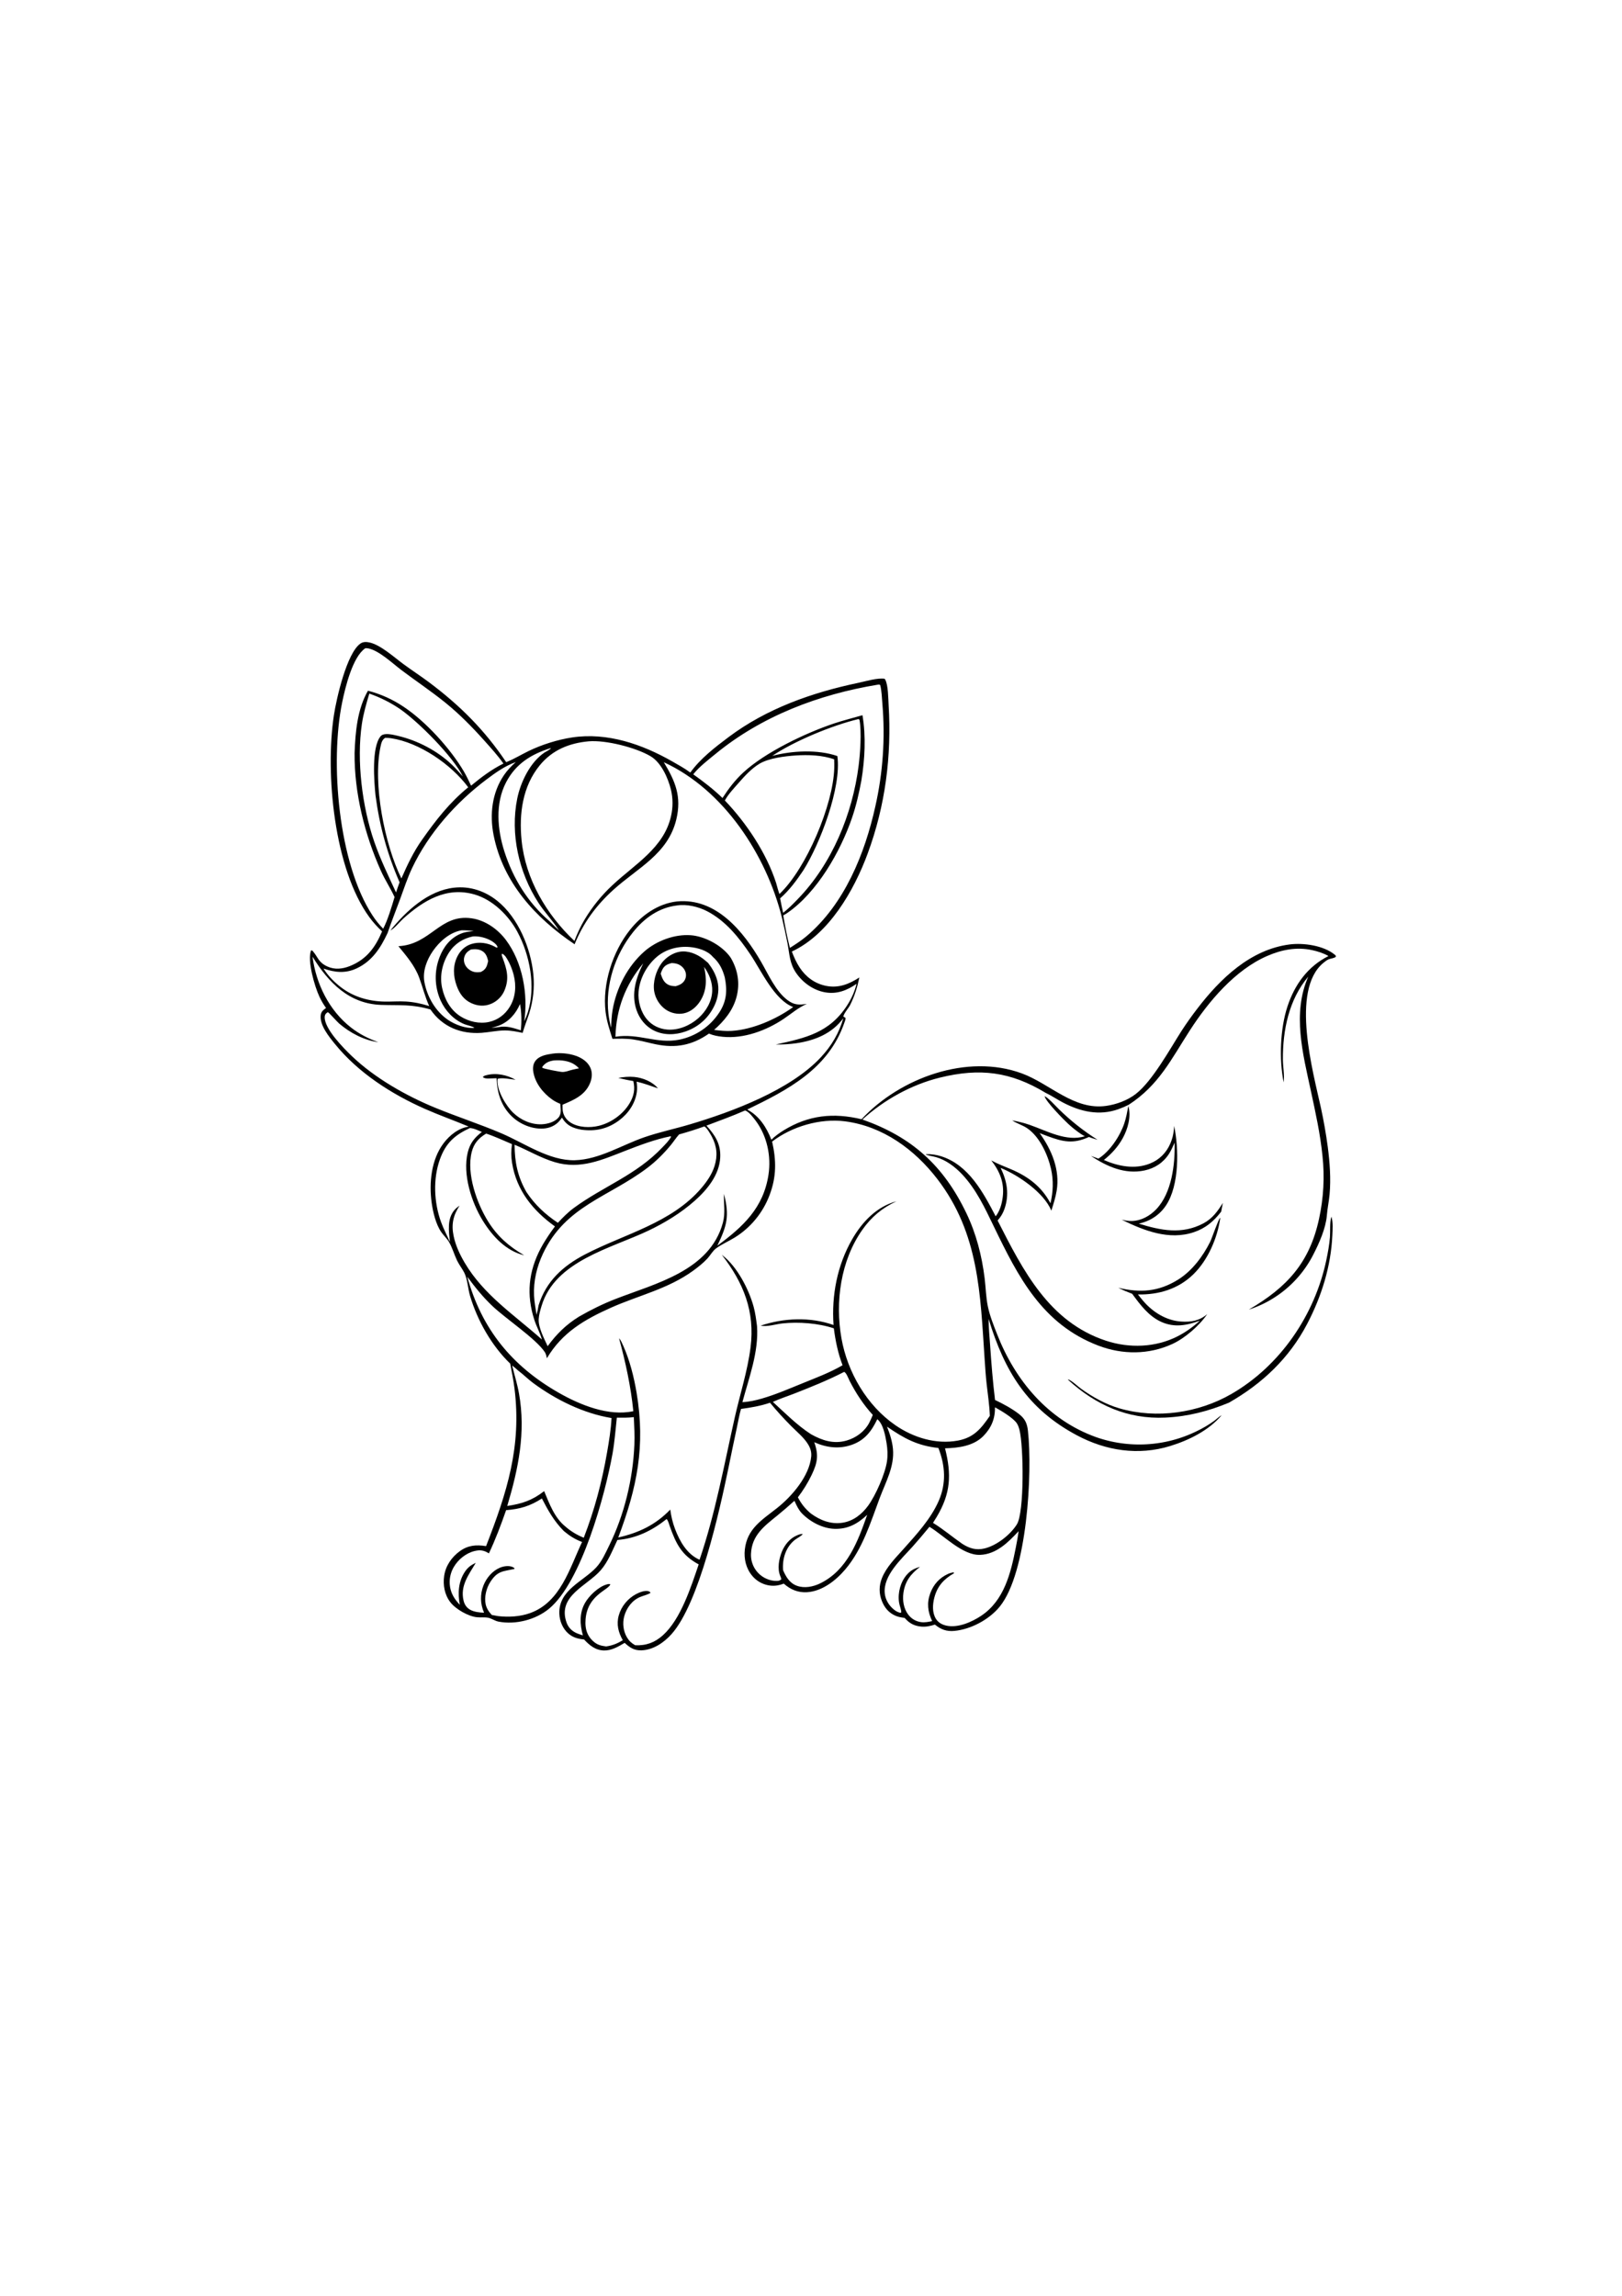 <?xml version="1.0" encoding="utf-8"?>
<!-- Generator: Adobe Illustrator 27.5.0, SVG Export Plug-In . SVG Version: 6.00 Build 0)  -->
<svg xmlns="http://www.w3.org/2000/svg" xmlns:xlink="http://www.w3.org/1999/xlink" viewBox="0 0 5600 5600" width="595" height="842" preserveAspectRatio="xMidYMid meet" data-scaled="true">
<g id="Background">
	<rect style="fill:#FFFFFF;" width="5600" height="5600"/>
</g>
<g>
	<path d="M1756.77,4405.117c4.156-1.938,8.202-4.084,12.137-6.441c3.935-2.359,7.738-4.916,11.41-7.668
		c-3.672,2.752-7.475,5.307-11.41,7.664C1764.971,4401.031,1760.926,4403.18,1756.77,4405.117z"/>
	<path d="M4595.867,3040.207c-5.156,17.141-2.637,48.887-4.191,67.781c-2.188,26.625-7.168,53.855-12.703,79.988
		c-40.02,188.953-158.953,363.797-327.066,460.992c-114.426,66.16-259.02,86.969-386.668,50.035
		c-47.066-13.617-92.621-38.926-132.141-67.355c-13.219-9.508-30.633-26.965-45.223-32.898l-0.066,1.875
		c95.625,86.555,204.414,136.355,335.746,130.141c77.305-3.656,148.102-21.914,219.242-51.422
		c114.809-65.344,208.289-153.605,270.012-271.5c49.586-94.707,82.398-198.879,87.137-306.031
		c0.883-19.984,2.871-45.273-3.148-64.492C4596.488,3038.281,4596.156,3039.238,4595.867,3040.207z"/>
	<path d="M4119.875,3236.422c50.523-49.246,83.008-124.617,93.059-193.996l-0.813-0.547c-5.5,4.012-28.141,70.477-34.039,82.293
		c-24.98,50.051-62.648,100.512-110.73,130.391c-67.695,42.07-130.793,46.168-206.504,28.066
		c15.711,8.039,31.539,14.574,48.012,20.848c27.48,37.574,56.617,76.938,100.207,96.793c45.277,20.621,88.75,12.484,133.496-4.105
		c-22.23,20.871-49.637,40.145-76.816,54.008c-76.281,38.906-166.82,41.762-247.352,15.238
		c-196.699-64.785-286.609-242.847-374.152-414.957c10.707-12.023,18.5-24.797,23.758-39.996
		c17.164-49.617,9.117-95.484-13.266-141.484l2.02,0.824c60.133,24.98,147.242,84.301,173.074,146.68
		c7.074-22.512,14.402-45.254,18.285-68.578c12.02-72.191-17.188-141.492-58.699-198.977c8.826,3.43,17.677,6.788,26.555,10.074
		c53.996,19.973,89.258,28.16,143.676,3.133c9.688,3.953,19.781,6.789,29.777,9.852c-48.773-30.883-92.227-65.285-133.563-105.594
		c-9.367-9.137-39.5-42.406-49.246-44.652c3.578,17.727,66.785,81.824,81.855,95.566c13.43,12.246,27.668,23.93,42.801,34.031
		c4.57,3.076,9.311,5.859,14.223,8.352c-63.953,19.789-131.27-18.688-190.563-39.297c-19.711-6.852-39.832-11.703-60.336-15.449
		c0.555,0.367,1.105,0.742,1.668,1.105c15.938,10.234,34.711,15.422,50.316,26.098c43.043,29.441,71.07,91.273,82.176,140.528
		c8.84,39.199,7.301,79.449-1.992,118.379c-30.336-56.953-75.777-91.523-134.551-116.781c-23.535-10.117-47.23-18.73-69.727-31.148
		c29.41,38.102,45.547,77.152,39.535,125.867c-2.902,23.508-9.598,48.133-24.461,67.027
		c-42.973-82.309-93.18-177.098-187.996-207.18c-16.48-5.23-34.887-8.059-52.176-7.219l-0.883,1.461
		c11.617,4.25,23.754,5.453,35.574,8.84c34.125,9.789,65.391,33.453,89.406,58.961c49.152,52.207,78.883,116.402,109.672,180.121
		c84.555,174.98,167.449,337.66,361.25,411.48c83.035,31.629,173.859,31.559,255.109-5.734
		c43.477-19.957,93.438-63.266,120.465-103.117c-26.613,22.965-55.91,28.043-90.477,25.641
		c-51.168-3.555-97.328-32.441-130.156-70.672c-6.346-7.456-12.517-15.055-18.512-22.797
		C4000.176,3307.078,4067.785,3287.199,4119.875,3236.422z"/>
	<path d="M4221.891,2989.848c-18.461,29.516-36.172,54.121-67.598,70.742c-73.875,39.074-147.102,24.082-222.602,0.691
		c39.473-8.571,72.359-29.941,94.566-63.801c45.598-69.527,43.883-194.66,27.531-273.336l-1.184,13.398
		c-1.367,16.52-5.32,31.555-11.84,46.789c-13.848,32.34-37.855,56.504-70.633,69.578c-52.18,20.813-109.305,9.484-159.09-12.238
		c26.449-21.11,48.691-45.309,65.137-75.09c17.754-32.152,29.82-75.246,19.461-111.43c-3.977,20.285-7.258,40.348-13.945,60.004
		c-14.91,43.832-48.789,95.352-88.012,120.91c-0.496,0.324-1.012,0.625-1.516,0.938c-8.473-3.211-16.906-6.543-25.547-9.277
		c55.547,36.656,116.789,64.262,184.797,50.02c35.613-7.461,65.328-27.168,84.906-57.918c7.652-12.02,13.242-25.336,19.066-38.305
		c2.059,74.238-9.773,173.43-62.891,229.582c-22.207,23.476-52.137,40.308-84.996,41.16c-11.762,0.305-23.484-2.141-34.945-4.527
		c76.98,37.594,163.883,72.203,249.875,42.887c40.352-13.758,68.012-37.496,93.746-70.727L4221.891,2989.848z"/>
	<path d="M4130.41,3778.32c-3.333,1.62-6.685,3.197-10.055,4.73c-3.373,1.537-6.762,3.031-10.168,4.484
		c-3.409,1.453-6.834,2.863-10.277,4.23s-6.902,2.693-10.379,3.977c-3.474,1.281-6.965,2.521-10.473,3.719
		c-3.505,1.198-7.025,2.352-10.559,3.461c-3.537,1.109-7.084,2.176-10.645,3.199c-3.56,1.021-7.133,1.998-10.719,2.933
		c-3.583,0.935-7.18,1.825-10.789,2.672c-3.606,0.846-7.223,1.647-10.848,2.402c-3.628,0.758-7.263,1.47-10.906,2.137
		c-3.646,0.667-7.298,1.289-10.957,1.867c-3.659,0.575-7.324,1.107-10.996,1.594c-3.675,0.487-7.353,0.928-11.035,1.324
		c-3.682,0.398-7.37,0.75-11.063,1.055s-7.388,0.564-11.086,0.777c-3.698,0.214-7.398,0.383-11.102,0.508
		c-3.703,0.122-7.407,0.199-11.113,0.23c-3.703,0.031-7.408,0.017-11.113-0.043c-3.703-0.057-7.405-0.162-11.105-0.313
		c-3.703-0.151-7.402-0.348-11.098-0.59c-3.698-0.242-7.392-0.53-11.082-0.863c-3.69-0.333-7.375-0.711-11.055-1.133
		c-3.68-0.425-7.354-0.895-11.023-1.41c-3.669-0.513-7.331-1.072-10.984-1.676c-3.656-0.607-7.303-1.257-10.941-1.949
		c-3.641-0.695-7.271-1.435-10.891-2.219c-3.62-0.784-7.23-1.612-10.832-2.484s-7.19-1.79-10.766-2.754
		c-3.578-0.961-7.145-1.967-10.699-3.016c-3.552-1.049-7.091-2.142-10.617-3.277s-7.038-2.315-10.535-3.539
		c-165.875-59.391-279.297-194.984-341.957-355.305c-12.156-31.105-25.074-63.016-31.93-95.801
		c-6.66-31.848-7.211-65.672-11.207-98.015c-9.539-77.196-29.035-153.239-62.734-223.555
		c-78.855-164.527-187.844-263.277-359.176-323.766c74.777-68.066,169.43-120.535,267.855-144.695
		c137.785-33.824,243.48-20.637,364.73,52.621c20.719,9.828,39.316,22.695,59.539,33.305
		c60.688,31.836,125.191,46.699,191.48,23.207c12.193-4.401,24.095-9.484,35.707-15.25
		c104.211-67.734,146.363-156.355,211.293-256.918c64.434-99.797,156-208.531,266.648-256.664
		c49.93-21.723,101.676-32.004,155.57-20.25c18.816,4.102,39.582,10.609,56.246,20.406
		c-71.602,36.051-116.68,98.555-141.473,173.777c-25.328,76.852-29.266,182.367-13.27,262.16c3.551-25.141-2.406-53.211-2.582-78.77
		c-0.684-101.203,20.777-207.227,87.641-286.125c-56.039,126.316-18.488,266.996,9.195,395.57
		c15.898,73.848,32.129,147.379,39.789,222.66c1.951,18.112,3.169,36.275,3.656,54.488c0.487,18.211,0.239,36.413-0.742,54.606
		c-0.979,18.19-2.69,36.312-5.133,54.367c-2.443,18.052-5.607,35.978-9.492,53.777c-32.613,152.34-111.07,237.207-242.613,313.91
		c2.979-0.964,5.947-1.964,8.902-3c2.956-1.034,5.898-2.105,8.828-3.215c2.93-1.109,5.844-2.254,8.742-3.434
		c2.901-1.18,5.788-2.396,8.66-3.648c2.87-1.25,5.724-2.537,8.563-3.859c2.841-1.32,5.664-2.676,8.469-4.066
		c2.807-1.391,5.597-2.816,8.367-4.278c2.768-1.461,5.52-2.954,8.254-4.48c2.734-1.529,5.449-3.09,8.145-4.684
		c2.695-1.594,5.371-3.221,8.027-4.883c2.656-1.659,5.291-3.352,7.902-5.078c2.614-1.724,5.207-3.48,7.777-5.27
		c2.57-1.789,5.119-3.609,7.645-5.461c2.526-1.854,5.029-3.737,7.508-5.648c2.479-1.914,4.934-3.858,7.363-5.832
		c2.433-1.974,4.84-3.978,7.223-6.012c2.38-2.034,4.737-4.095,7.07-6.184c2.331-2.094,4.635-4.214,6.914-6.359
		c2.278-2.149,4.531-4.324,6.758-6.527c2.224-2.206,4.422-4.436,6.594-6.691c2.169-2.258,4.311-4.543,6.426-6.855
		c2.115-2.31,4.2-4.646,6.258-7.008c2.055-2.362,4.082-4.749,6.082-7.16c1.998-2.412,3.965-4.846,5.902-7.305
		c1.937-2.461,3.845-4.945,5.723-7.453c1.875-2.505,3.72-5.035,5.535-7.59c1.815-2.552,3.598-5.126,5.348-7.723
		c1.752-2.596,3.472-5.213,5.156-7.852c1.688-2.638,3.341-5.297,4.961-7.977c1.622-2.68,3.21-5.379,4.766-8.098
		c1.555-2.719,3.076-5.457,4.563-8.215c1.487-2.755,2.94-5.529,4.359-8.32c20.316-39.406,42.746-89.84,46.699-134.457l0.16-2.07
		c1.969-23.828,7.152-47.297,9.262-71.148c4.84-54.742,0.738-109.316-6.23-163.68c-6.12-45.365-14.016-90.418-23.688-135.16
		c-26.555-121.418-105.859-405.305,8.203-499.922c5.488-4.555,12.227-9.961,18.801-12.656c7.727-3.164,18.719-3.125,24.762-9.008
		c-0.527-4.441-1.238-4.594-4.594-7.336c-38.344-31.301-107.438-40.996-155.09-34.879
		c-135.699,17.418-240.195,118.605-319.598,222.586c-18.844,24.469-36.69,49.645-53.539,75.527
		c-40.027,62.695-100.594,173.246-157.895,217.801c-28.602,22.242-66.891,36.324-102.578,41.355
		c-111.23,15.684-193.801-76.371-290.867-112.094c-189.051-69.574-420.688,15.434-553.613,158.164
		c-97.141-23.246-182.965-14.512-269.219,38.523c-14.855,9.137-29.613,19.914-42.082,32.148
		c-16.426-42.281-42.125-82.543-83.418-104.121c141.203-68.176,279.344-140.195,334.621-297.512
		c1.973-5.609,5.563-13.367,4.609-19.211l-7.215-3.949c0.527-10.094,17.938-29.535,23.09-39.805
		c15.734-31.363,24.785-61.262,32.141-95.434c-36.039,23.348-72.645,37.766-116.039,28.801
		c-38.426-7.938-69.156-30.906-90.402-63.523c-11.188-17.168-19.531-35.641-26.695-54.781
		c127.66-59.266,214.441-209.898,261.668-337.813c61.27-165.945,83.105-337.203,72.441-513.301
		c-1.348-22.234-1.359-68.043-11.449-86.849c-1.082-2.021-1.293-2.119-2.605-3.589c-25.191-3.573-64.664,8.612-90.703,14.087
		c-159.547,33.531-315.934,88.418-447.648,187.207c-47.188,35.391-97.559,74.18-132.285,122.449
		c-19.352-14.41-40.734-26.109-61.652-38.063c-104.574-59.75-224.797-101.363-346.457-83.07
		c-49.535,7.449-104.582,24.781-149.613,46.605c-25.797,12.5-51.399,28.23-77.945,38.762
		c-73.871-110.297-158.809-195.176-264.941-274.75c-29.695-22.267-60.887-42.439-90.773-64.49
		c-31.723-23.406-78.027-65.79-116.508-74.031c-10.711-2.294-21.543-2.644-30.895,3.743
		c-46.988,32.098-82.939,189.528-91.781,247.766c-30.432,200.438,0.545,530.168,122.668,697.008
		c13.047,17.824,27.645,33.73,43.73,48.832c-23.555,55.664-53.676,96.703-111.586,119.828c-24.82,9.91-52.046,12.859-76.98,1.434
		c-32.296-14.797-31.874-31.813-50.703-53.285c-2.202-2.512-3.094-2.738-6.091-2.066c-13.253,35.988,12.494,123.688,28.528,158.363
		c6.592,14.258,14.22,27.328,23.372,40.082c-9.241,6.801-16.639,12.094-18.269,24.094c-4.753,34.992,29.06,75.617,49.512,100.813
		c80.121,98.699,194.476,172.191,309.73,223.176c50.059,22.148,101.426,40.242,151.801,61.371
		c-35.063,4.848-65.672,29.363-86.637,56.895c-42.902,56.344-50.996,137.688-41.523,205.742
		c4.543,32.637,14.551,74.973,33.703,102.172c8.129,11.543,19.246,21.519,26.305,33.668c11.438,19.695,17.883,43.188,27.789,63.848
		c7.004,14.606,17.34,27.258,24.66,41.609c11.625,22.793,12.582,55.055,19.988,79.941c25.402,85.336,74.387,172.102,138.734,234.219
		c5.313,28.395,11.238,56.949,14.82,85.617c25.082,200.844-25.965,359.067-98.117,544.367c-33.586-5.285-61.801-3.414-90.422,17.234
		c-28.262,20.387-49.176,50.559-54.23,85.332c-4.629,31.828,1.453,65.488,21.484,91.277c18.383,23.66,61.219,48.309,91.02,51.465
		c12.762,1.348,26.793-0.672,39.207,1.781c12.359,2.445,23.148,11.047,36.16,13.512c59.016,11.195,127.801-6.32,174.184-44.566
		c112.246-92.563,193.691-393.641,219.066-534.742c7.465-41.52,10.313-82.918,15.031-124.762
		c19.754,0.191,38.996,0.477,58.664-1.824c1.5,31.926,3.16,63.676,1.844,95.641c-4.84,117.867-35.105,242.766-87.379,348.5
		c-12.613,25.508-24.578,53.223-44.086,74.344c-45.785,49.574-130.922,78.188-127.59,160.613
		c1.027,25.406,12.137,51.73,31.695,68.402c16,13.637,33.316,17.887,53.738,19.984c18.879,20.348,39.227,37.195,68.555,37.898
		c26.684,0.641,49.383-13.281,71.578-26.227c17.684,16.426,33.039,26.738,58.375,25.766c40.594-1.559,77.133-26.594,103.41-55.93
		c95.309-106.402,165.676-424.879,195.977-571.058c9.565-47.057,19.37-94.064,29.414-141.02
		c4.656-21.539,8.395-44.059,14.473-65.215c34.348-4.637,67.219-10.176,100.207-21.383c22.883,27.765,47.021,54.394,72.414,79.887
		c20.004,20.437,45.004,40.055,59.676,64.84c7.691,13,11.547,25.957,10.094,41.094c-6.496,67.566-66.789,137.234-117.707,177.57
		c-51.809,41.039-103.383,70.723-111.473,143.039c-3.645,32.613,4.242,65.727,25.652,91.129c1,1.196,2.03,2.365,3.09,3.508
		c1.057,1.143,2.143,2.26,3.258,3.352c1.112,1.091,2.25,2.154,3.414,3.188c1.167,1.037,2.357,2.042,3.57,3.02
		c1.214,0.976,2.45,1.923,3.711,2.84s2.543,1.802,3.848,2.656c1.305,0.854,2.629,1.676,3.973,2.465s2.706,1.546,4.086,2.27
		c1.38,0.721,2.777,1.409,4.191,2.063s2.844,1.273,4.289,1.859c1.446,0.583,2.904,1.131,4.375,1.645s2.954,0.991,4.449,1.434
		c1.495,0.44,3,0.844,4.516,1.211c1.513,0.367,3.035,0.697,4.566,0.988s3.068,0.547,4.609,0.766
		c1.544,0.216,3.092,0.396,4.645,0.539c15.492,1.313,29.844-1.32,44.238-6.953c23.074,20.398,48.836,31.434,80.195,29.586
		c52.105-3.074,99.57-40.34,132.027-78.563c59.891-70.539,87.246-161.98,119.191-247.07c20.578-54.82,50.941-107.77,45.559-168.418
		c-2.352-26.492-10.723-52.813-20.613-77.379c59.082,40.508,104.422,65.707,177.402,73.609
		c23.613,60.199,27.652,121.578,1.496,181.824c-27.516,63.371-77.602,117.199-123.125,168.234
		c-26.922,30.188-57.695,60.563-73.066,98.637c-10.691,26.48-10.836,53.301-0.293,79.828c9.301,23.391,24.504,41.328,48.113,51.082
		c9.707,4.012,20.258,5.453,30.563,7.113c15.848,18.355,32.703,27.547,57.051,29.797c16.305,1.504,31.832-1.914,47.223-6.984
		c20.469,17.055,40.434,24.391,67.434,21.832c57.207-5.43,120.473-39.395,156.563-84.004
		c94.684-117.035,113.258-461.168,97.242-606.637c-2.754-25.031-9.777-41.145-29.809-57.004
		c-24.352-19.281-55.73-36.078-83.805-49.446c-7.609-62.875-12.684-125.594-16.953-188.773c-2.039-30.203-5.258-60.992-5.289-91.23
		c54.961,180.535,133.434,310.438,304.637,401.852c100.426,53.621,212.457,70.867,322.371,37.07
		c64.543-19.848,133.547-53.859,177.723-106.406c-9.035,4.73-17.426,13.473-25.809,19.527
		C4172.531,3756.125,4152.207,3767.973,4130.41,3778.32z M2609.879,2707.191c38.477,52.051,53.09,121.316,43.379,185.023
		c-17.523,114.938-87.855,179.688-176.637,245.227c33.289-69.512,42.504-102.824,22.762-178.879
		c-1.152,33.918,5.578,65.644-3.52,99.25c-45.07,166.465-233.039,209.867-371.332,263.707c-43.73,17.024-84.809,37.43-125.477,60.75
		c-44.539,27.516-77.441,59.864-108.27,102.043c-11.906-25.852-32.617-64.738-30.906-93.543c0.926-15.641,5.547-30.98,10.043-45.895
		c46.676-154.801,239.145-198.004,367.957-259.086c57.391-27.215,113.172-61.281,160.742-103.516
		c43.102-38.266,84.891-89.148,87.953-149.258c2.367-46.461-17.594-76.938-47.547-110.023
		c44.527-16.957,89.449-32.973,133.063-52.195C2584.586,2673.129,2602.551,2697.273,2609.879,2707.191z M2234.762,2869.039
		c30.078-22.719,57.879-50.457,81.719-79.598c9.672-11.82,17.895-24.852,28.145-36.148c29.402-8.102,58.078-17.133,86.758-27.488
		c8.188,2.598,22.008,27.184,26.254,35.172c17.551,33.008,20.551,65.766,9.344,101.465c-8.863,28.238-26.086,53.25-45.086,75.621
		c-103.641,122.027-267.137,158.91-403.23,230.098c-75.34,39.41-133.129,92.18-159.066,174.664
		c-1.813,11.332-4.219,22.285-7.051,33.402c-3.379-22.148-7.715-44.109-8.75-66.539c-2.324-50.328,9.621-99.82,31.012-145.215
		C1952.289,3000.023,2100.453,2970.484,2234.762,2869.039z M1926.082,3058.438c-44.188-29.695-78.965-61.746-108.594-106.246
		c-30.285-53.105-40.523-102.684-40.894-163.207c46.758,19.297,90.516,45.793,139.285,60.25
		c88.078,26.105,162.938-8.227,243.727-39.629c50.883-19.781,102.238-39.23,155.93-49.945l1.32,1.879
		c-7.043,13.543-19.859,25.922-30.352,36.984c-90.578,95.469-203.566,133.879-305.281,208.598
		C1960.809,3022.117,1943.313,3039.992,1926.082,3058.438z M2469.711,1440.465c160.23-131.469,357.195-205.844,560.254-239.406
		c4.52-0.586,4.516-1.113,8.918,0.953c5.355,20.734,5.797,44.406,7.625,65.742c1.245,14.719,2.208,29.457,2.891,44.215
		c0.682,14.755,1.083,29.52,1.203,44.293c0.117,14.771-0.047,29.539-0.492,44.305c-0.448,14.766-1.176,29.518-2.184,44.258
		c-1.01,14.737-2.302,29.449-3.875,44.137c-1.573,14.69-3.424,29.344-5.555,43.961c-2.133,14.617-4.544,29.189-7.234,43.715
		c-2.688,14.526-5.652,28.995-8.895,43.406c-36.297,164.402-106.832,338.879-238.672,449.828
		c-17.754,14.941-37.082,27.23-56.594,39.695c-9.371-36.945-16.523-74.652-22.902-112.223c4.895-2.672,9.723-5.465,14.316-8.633
		c102.777-70.879,183.383-211.781,223.262-328.629c14.234-41.719,24.102-84.816,32.145-128.105
		c12.027-73.203,16.172-152.223,3.809-225.613c-33.012,9.688-66.324,17.746-98.977,28.727
		c-97.961,32.949-236.758,99.07-312.332,168.848c-28.512,26.328-50.957,55.793-71.934,88.207
		c-31.523-30.461-65.395-56.426-101.051-81.785C2414.574,1483.902,2443.625,1461.871,2469.711,1440.465z M2773.551,1841.801
		c57.223-90.742,132.734-286.891,117.434-394.535c-68.25-23.246-155.934-18.672-224.762-0.523
		c76.57-51.473,206.617-105.141,297.102-126.938c2.656,0.367,1.059-0.125,4.18,2.773c7.57,42.113,2.445,114.637-3.027,157.754
		c-21.273,167.516-92.273,339.68-210.941,461.539c-15.75,16.176-31.906,32.781-49.785,46.602
		c-3.729-16.586-7.19-33.227-10.383-49.922C2725.453,1910.531,2749.938,1876.941,2773.551,1841.801z M2690.98,1923.566
		c-4.508-12.406-7.777-25.414-11.41-38.105c-33.258-103.371-102.277-206.492-176.984-284.816
		c11.895-21.973,31.668-42.383,48.074-61.211c20.32-23.328,45.094-50.066,71.961-65.902c32.348-19.066,87.008-25.629,123.883-28.191
		c42.863-2.938,92.871-1.32,133.453,13.273c0.49,10.096,0.596,20.198,0.32,30.305
		C2876.992,1614.699,2784.262,1835.508,2690.98,1923.566z M2031.98,1396.527c59.16-5.211,163.719,21.422,214.297,51.555
		c36.734,21.883,60.367,75.145,70.227,115.625c0.872,3.685,1.639,7.393,2.301,11.125c0.661,3.729,1.215,7.474,1.66,11.234
		c0.448,3.76,0.789,7.531,1.023,11.313c0.232,3.781,0.355,7.565,0.371,11.352c0.018,3.789-0.073,7.574-0.273,11.355
		c-0.198,3.781-0.504,7.555-0.918,11.32s-0.935,7.516-1.563,11.25c-0.628,3.737-1.361,7.452-2.199,11.145
		c-24.137,110.727-126.164,167.414-202.813,239.578c-9.292,8.651-18.268,17.618-26.93,26.902s-16.986,18.859-24.973,28.727
		c-7.99,9.867-15.622,20.004-22.898,30.41c-7.276,10.404-14.177,21.051-20.703,31.941c-14.316,24.07-25.363,48.145-35.449,74.176
		c-96.574-91.293-168.891-213.316-182.336-347.012c-9.18-91.273,3.016-186.555,62.914-259.453
		C1907.125,1426.246,1965.172,1402.723,2031.98,1396.527z M1901.684,1419.754l0.352,0.145c-2.625,5.453-16.242,11.379-21.676,14.992
		c-49.688,33.082-83.024,102.277-94.559,159.047c-24.844,122.238,5.703,255.902,73,359.711
		c21.055,32.473,48.43,60.527,69.418,92.965l1.59,2.484c-11.254-10.195-21.879-21.199-32.684-31.879
		c-74.508-64.02-125.941-147.453-155.785-240.656c-24.266-75.781-32.141-165.406,5.762-238.266
		C1780.695,1473.719,1834.207,1440.879,1901.684,1419.754z M1303.402,2021.41c-6.133-7.627-11.859-15.548-17.18-23.762
		c-118.198-179.797-147.437-528.633-104.838-735.938c10.678-51.965,36.467-157.873,80.002-186.606
		c3.574-0.004,7.063-0.005,10.582,0.729c37.52,7.829,83.543,51.859,114.324,75.065c50.207,37.852,102.449,72.601,151.391,112.238
		c49.004,39.688,92.68,84.137,134.648,131.098c22.758,25.465,46.102,51.027,65.813,78.977
		c-41.113,20.379-76.578,47.258-111.75,76.32c-7.785-16.539-15.531-33.121-24.813-48.891
		c-46.609-79.184-131.914-173.117-208.992-224.043c-9.323-6.242-18.892-12.081-28.707-17.516
		c-9.815-5.435-19.841-10.448-30.078-15.039c-10.237-4.591-20.65-8.743-31.238-12.457c-10.586-3.716-21.31-6.979-32.172-9.789
		c-36.723,63.734-43.5,142.59-46.195,214.789c-1.23,138.18,34.82,281.957,91.148,407.477c13.902,30.973,32.762,59.219,46.867,90.004
		c-9.484,32.156-23.965,80.555-39.293,109.227C1316.042,2036.332,1309.535,2029.038,1303.402,2021.41z M1296.52,1583.66
		c13.945,105.266,40.613,202.109,83.047,299.508c-4.449,11.461-8.215,23.273-12.238,34.895
		c-26.695-57.703-54.773-115.691-75.5-175.848c-41.445-120.285-61.148-278.922-42.48-405.293
		c5.32-36.012,15.324-70.398,25.75-105.164c9.438,3.281,18.755,6.87,27.953,10.766c9.201,3.896,18.262,8.091,27.184,12.586
		c8.925,4.495,17.689,9.28,26.293,14.355c8.607,5.076,17.036,10.428,25.289,16.059c63.898,44.535,182.52,163.863,216.379,232.379
		c-12.297-13.863-24.609-27.938-38.016-40.746c-50.238-48.004-118.094-83.363-185.551-99.332
		c-13.367-3.168-27.844-6.832-41.688-6.234c-7.426,0.32-14.473,1.961-19.383,8.035
		C1282.418,1418.129,1291.563,1534.852,1296.52,1583.66z M1313.883,1414.309c2.578-11.922,5.023-22.855,15.648-29.844
		c6.977,0.063,13.965,0.324,20.867,1.363c97.367,14.691,207.641,90.129,266.148,169.313
		c-64.438,52.637-111.387,112.934-158.992,180.531c-29.613,41.504-51.336,87.594-71.73,134.094
		C1327.926,1752.773,1286.277,1542.023,1313.883,1414.309z M1502.004,2661.074c-100.32-41.27-208.133-102.473-286.879-177.734
		c-29.576-28.266-94.784-94.152-94.139-134.797c0.093-5.863,1.894-10.305,6.443-14.203c1.54-1.32,3.37-3.035,5.744-2.113
		c3.123,1.207,31.599,33.098,37.776,38.379c37.747,32.246,85.739,57.715,135.204,64.359c-34.508-12.453-65.277-27.898-94.387-50.602
		c-75.272-58.703-120.87-151.047-132.758-244.547c54.487,88.914,126.27,162.879,237.141,166.461
		c65.68,2.125,103.207-3.016,169.926,15.688c41.352,60.109,105.301,85.969,177.148,80.676c26.926-1.984,53.867-8.293,80.879-8.184
		c20.602,0.086,40.277,4.223,60.348,8.352c6.328-22.656,15.289-44.441,22.512-66.797c1.734-5.44,3.331-10.919,4.789-16.438
		c1.458-5.521,2.776-11.074,3.953-16.66s2.212-11.198,3.105-16.836c0.893-5.638,1.642-11.295,2.246-16.973
		c0.607-5.677,1.069-11.366,1.387-17.066c0.318-5.7,0.492-11.405,0.523-17.113c0.029-5.708-0.087-11.414-0.348-17.117
		c-0.26-5.703-0.664-11.396-1.211-17.078c-8.984-90.664-52.305-195.449-124.172-253.316
		c-42.438-34.176-94.527-51.801-149.137-45.777c-90.23,9.949-165.516,80.016-220.313,147.555c0.758-0.371,1.527-0.723,2.277-1.109
		c12.168-6.285,31.063-29.641,42.219-39.66c69.559-62.453,149.082-111.195,245.93-83.363c62.637,18,117.512,72.141,147.848,128.496
		c43.531,80.871,63.969,188.176,36.539,277.449c-3.359,10.934-8.129,21.523-12.672,32.008
		c13.863-93.449-5.609-203.918-63.211-280.781c-28.273-37.73-71.539-68.23-118.879-74.926
		c-109.207-15.453-140.57,90.488-252.254,96.309c27.551,33.754,56.316,66.93,71.625,108.363
		c12.113,32.789,20.129,66.301,34.59,98.336c-26.637-8.375-51.898-13.84-79.805-15.621c-24.676-1.574-49.426,0.633-74.113,0.188
		c-54.922-0.988-108.438-16.328-152.049-50.461c-22.879-17.902-43.572-38.859-58.947-63.625
		c39.32,13.797,76.215,17.527,114.887-0.754c53.262-25.18,82.168-70.309,106.293-121.742
		c13.258-39.008,28.637-77.418,42.898-116.078c13.324-36.117,25.336-73.43,41.82-108.223
		c56.75-119.805,150.82-225.98,256.105-305.266c31.602-23.797,64.359-47.309,101.891-60.625
		c-15.301,13.637-29.195,28.023-40.754,45.008c-41.387,60.824-49.91,135.781-35.906,206.828
		c32.352,164.168,145.012,286.555,279.664,377.039c30.383-74.469,74.766-134.48,134.25-188.262
		c83.281-75.297,188.273-123.199,216.93-242.531c18.871-78.59-3.004-131.367-43.23-197.609
		c207.398,95.258,354.063,320.473,407.93,536.535c7.026,29.398,13.428,58.931,19.207,88.598
		c7.059,37.402,7.039,68.648,29.305,101.578c22.758,33.668,59.621,60.254,99.984,67.488c40.883,7.328,75.93-6.195,109.051-29.281
		c-6.234,26.543-17.219,50.484-31.863,73.445c-60.805,95.332-143.539,113.566-246.926,135.93
		c23.982,0.523,47.844-0.922,71.586-4.336c63.84-9.578,122.531-33.137,161.609-86.395c-14.902,51.805-40.719,95.324-77.414,134.77
		c-105.52,113.434-305.836,188.129-452.117,231.699c-52.563,15.656-106.078,26.742-158.043,44.719
		c-77.715,26.887-155.742,76.906-239.359,79.086c-88.41,2.301-174.039-58.851-252.813-92.562
		C1656.426,2717.566,1577.914,2692.301,1502.004,2661.074z M1628.609,2095.773c-22.5,6.66-39.316,22.555-49.613,43.398
		c-16,32.402-14.348,67.766-2.289,101.109c9.559,26.43,24.273,48.012,50.609,60c21.699,9.875,44.391,11.84,66.773,2.82
		c1.336-0.539,2.659-1.111,3.969-1.715c1.307-0.604,2.599-1.241,3.875-1.91c1.279-0.669,2.539-1.369,3.781-2.098
		c1.242-0.732,2.465-1.494,3.668-2.285c1.206-0.792,2.389-1.612,3.551-2.461c1.164-0.852,2.306-1.73,3.426-2.637
		c1.122-0.909,2.22-1.844,3.293-2.805c1.073-0.961,2.122-1.948,3.149-2.961c1.023-1.013,2.022-2.051,2.996-3.113
		c0.974-1.063,1.921-2.15,2.84-3.262c0.919-1.109,1.81-2.241,2.672-3.395c0.865-1.154,1.699-2.328,2.504-3.523
		s1.579-2.41,2.324-3.645c0.745-1.234,1.46-2.486,2.145-3.754c0.682-1.271,1.333-2.556,1.953-3.855
		c0.617-1.302,1.203-2.618,1.758-3.949c16.758-40.332,8.074-72.41-6.453-111.273c-1.762-4.711-4.578-10.215-2.492-14.871
		c5.539,1.531,8.344,5.297,12.074,9.367c13.055,18.629,22.66,41.77,28.328,63.738c9.574,37.113,6.852,76.57-13.203,109.816
		c-16.039,26.594-40.984,45.746-71.523,52.543c-33.453,7.445-69.801-0.953-98.566-19c-34.996-21.957-55.27-59.242-63.848-98.844
		c-9.078-41.906,1.039-86.488,24.25-122.289c19.344-29.84,47.855-47.797,82.313-55.078c21.355-1.563,45.949,4.758,64.41,15.82
		c7.332,4.395,18.441,12.699,20.68,21.285c-3.309,3.289-6.668-0.113-10.473-2.094
		C1683.176,2092.203,1655.277,2087.875,1628.609,2095.773z M1685.398,2154.539c-1.176,4.953-2.266,10.109-3.949,14.918
		c-4.008,11.434-10.219,17.488-20.789,22.992c-7.484,1.297-15.266,1.789-22.754,0.195c-12.484-2.656-24.414-11.203-30.789-22.273
		c-5.031-8.734-6.965-19.598-4.105-29.375c3.777-12.91,11.781-19.926,23.227-26.125c13.035-1.359,26.125-1.695,37.883,5.027
		C1677.613,2127.613,1681.977,2140.297,1685.398,2154.539z M1795.359,2303.336c5.543,28.027,5.695,62.234,3.023,90.688
		c-26.164-8.098-49.219-16.449-77.012-11.055c-8.34,1.188-16.465,1.992-24.887,2.273c8.691-2.023,17.176-4.23,25.539-7.402
		C1756.824,2364.641,1780.836,2336.801,1795.359,2303.336z M1623.512,2052.77c-12.238,1.418-22.707,3.41-34.184,8.363
		c-34.824,15.039-58.012,44.863-71.414,79.59c-1.182,3.002-2.29,6.032-3.324,9.09c-1.031,3.057-1.987,6.139-2.867,9.246
		c-0.878,3.104-1.678,6.229-2.402,9.375c-0.721,3.146-1.365,6.307-1.93,9.484c-0.565,3.177-1.052,6.367-1.461,9.57
		c-0.406,3.2-0.732,6.41-0.977,9.629c-0.247,3.219-0.414,6.441-0.5,9.668c-0.086,3.224-0.091,6.449-0.016,9.676
		c0.073,3.227,0.228,6.449,0.465,9.668c0.234,3.219,0.55,6.43,0.945,9.633s0.871,6.395,1.426,9.574s1.188,6.344,1.898,9.492
		c0.714,3.148,1.504,6.276,2.371,9.383c0.867,3.109,1.813,6.195,2.836,9.258c1.021,3.06,2.117,6.094,3.289,9.102
		c1.175,3.005,2.422,5.98,3.742,8.926c16.172,35.41,45.109,65.98,81.375,81.094c10.035,4.184,24.379,6.207,33.258,11.602
		c0.617,0.375,1.043,1,1.563,1.5c-30.266,2.527-66.828-11.238-91.484-28.168c-42.844-29.422-71.734-79.785-80.883-130.484
		c-6.738-37.344,8.316-76.41,29.414-106.855c22.891-33.031,58.219-64.219,98.789-71.41c14.313-0.293,27.871,0.793,42.066,2.574
		C1631.505,2051.798,1627.506,2052.272,1623.512,2052.77z M1566.113,3103.879c-8.316-40.152-1.594-70.649,20.594-104.847
		c-6.051,4.5-12.418,9.148-17.367,14.883c-26.539,30.761-19.641,73.667-16.094,110.629c-10.043-23.086-22.035-45.281-30.617-69.008
		c-24.301-67.219-28.133-148.453-3.84-216.207c20.152-56.195,50.879-83.508,103.598-108.059c13.98,0.789,28.484,8.375,41.301,13.578
		c-25.656,19.547-41.262,39.332-48.922,71.207c-18.027,75.008,12.84,171.27,52.086,234.98
		c32.809,53.258,80.203,104.809,142.992,119.496c-52.055-30.211-91.953-64.617-124.207-116.086
		c-39.375-62.844-75.77-165.395-57.09-240.168c7.473-29.926,24.059-48.328,49.906-63.809c30.305,9.938,59.75,23.984,89.172,36.34
		c-3.109,22.539-3.313,42.965,0.379,65.472c15.5,94.504,71.824,163.996,147.949,218.61l-13.918,19.172
		c-12.309,18.051-24.418,36.242-34.672,55.559c-42.867,80.746-50.625,160.777-22.523,247.879
		c7.18,22.266,18.715,42.844,25.402,65.258c0.242,0.816,0.469,1.636,0.699,2.453c-94.801-84.469-200.691-153.184-266.664-265.066
		C1587.367,3167.465,1572.902,3136.645,1566.113,3103.879z M1829.73,4405.703c-34.543,12.313-73.902,14.348-110.129,10.273
		l-21.613-3.934c-9.867-10.262-17.961-22.344-21.109-36.383c-5.641-25.152,2.281-56.316,16.027-77.699
		c24.949-38.82,44.438-36.164,83.023-44.707l0.254-2.52c-1.859-1.469-3.625-2.918-5.789-3.93
		c-13.324-6.223-31.559-3.313-44.582,2.188c-25.918,10.949-46.227,34.926-56.477,60.789c-12.344,31.145-11.43,63.926,1.887,94.504
		c-15.664-0.609-33.668-2.426-47.566-10.059c-12.422-6.82-19.813-17.758-23.121-31.391c-12.457-51.344,17.613-89.375,41.98-130.496
		c-16.41,7.336-27.512,15.547-37.676,30.914c-22.789,34.465-24.574,74.281-17.316,113.637c-14.52-15.25-25.848-31.047-31.543-51.695
		c-0.432-1.625-0.824-3.259-1.176-4.902c-0.352-1.646-0.663-3.298-0.934-4.957c-0.271-1.659-0.501-3.323-0.691-4.992
		c-0.19-1.672-0.339-3.346-0.445-5.023s-0.172-3.357-0.195-5.039c-0.026-1.68-0.01-3.361,0.047-5.043
		c0.057-1.68,0.156-3.357,0.297-5.031c0.141-1.677,0.322-3.349,0.543-5.016s0.483-3.327,0.785-4.98
		c0.305-1.653,0.648-3.298,1.031-4.934c0.383-1.638,0.806-3.265,1.27-4.879c0.464-1.617,0.966-3.221,1.508-4.813
		c0.542-1.591,1.122-3.168,1.742-4.73c0.62-1.565,1.277-3.112,1.973-4.641c0.695-1.531,1.427-3.044,2.195-4.539
		c0.771-1.495,1.577-2.97,2.418-4.426c15.328-26.668,42.582-48.863,72.656-56c19.512-4.633,32.457-2.199,48.949,8.227
		c23.191-49.047,41.488-98.008,59.41-149.148c48.359-3.891,82.516-13.984,123.551-40.316c21.48,41.781,42.461,79.012,75.934,112.555
		c19.34,16.289,39.012,28.766,62.793,37.574C1966.363,4251.461,1935.199,4368.105,1829.73,4405.703z M2095.926,3850.977
		c-17.641,101.805-43.105,197.996-80.457,294.473c-22.699-9.07-45.461-22.488-63.672-38.883
		c-37.809-30.64-54.898-78.5-73.125-121.961c-40.73,31.872-76.645,43.645-127.379,51.219
		c38.332-128.391,64.594-253.98,40.563-388.109c-5.859-32.707-15.824-64.551-23.711-96.801c7.199,5.441,13.879,11.063,20.434,17.27
		l2.07,1.547c17.281,13.097,32.547,28.679,49.969,41.542c78.723,58.114,173.785,105.117,270.668,121.031
		C2109.367,3772.066,2102.715,3811.797,2095.926,3850.977z M2288.992,4481.859c-28.016,25.32-58.27,36.469-96.078,34.691
		c-0.457-0.281-0.914-0.57-1.375-0.848c-12.098-7.207-19.996-14.414-27.172-26.711c-12.434-21.309-15.691-48.152-9.324-71.906
		c7.738-28.891,27.148-55.563,55.105-67.121c11.703-4.84,24.188-7.344,35.266-13.613l-0.359-2.805
		c-2.203-1.613-2.613-2.098-5.445-3.18c-12.223-4.652-33.746,4.297-44.289,10.031c-28.133,15.301-50.313,42.039-58.957,72.996
		c-8.703,31.172-1.48,58.625,13.848,85.863c-18.746,11.367-35.887,18.367-57.574,21.383c-7.789-1.094-15.547-2.285-23.031-4.797
		c-17.039-5.715-32.441-21.512-40.148-37.445c-7.813-16.152-9.191-33.828-7.758-51.461c6.813-83.887,78.449-100.258,85.66-120.672
		c-5.297-1.813-8.539-0.789-13.945,0.813c-27.648,8.199-59.738,38.715-73.824,63.652c-19.691,34.855-17.691,74.422-7.148,111.758
		c-7.727-2.477-15.652-4.859-23.02-8.277c-16.109-7.473-27.66-19.645-33.535-36.438c-32.102-91.766,71.031-125.871,118.023-179.988
		c25.68-29.574,41.023-69.434,57.691-104.609c65.059-5.371,119.273-31.984,169.813-72.16c5.773,5.277,8.48,17.719,11.063,24.938
		c21.973,61.406,40.852,99.488,99.766,131.52C2385.867,4314.828,2350.723,4426.07,2288.992,4481.859z M2800.195,3788.313
		c-47.98-30.828-89.762-73.332-131.848-111.68c24.023-11.07,50.023-19.363,74.719-29.039
		c57.621-22.574,116.156-46.105,171.191-74.48c7.563,1.895,15.195,23.535,19.16,31.246c21.641,42.055,47.84,82.328,79.957,117.176
		c-3.934,9.164-7.746,18.578-12.418,27.386c-16.004,30.18-45.484,51.703-77.969,61.07
		C2878.43,3822.84,2839.332,3810.074,2800.195,3788.313z M2831.492,4303.074c-24.305,11.805-54.422,17.73-80.41,8.121
		c-24.949-9.223-37.34-30.5-47.414-53.547c-3.184-38.992,8.801-79.078,40.039-104.336c8.41-6.797,21.43-12.234,27.91-20.602
		c-6.949-1.129-15.234,2.547-21.531,5.273c-23.469,10.164-41.109,32.277-50.629,55.59c-10.172,24.914-16.375,58.785-5.559,84.113
		c1.652,3.879,2.953,7.027,3.633,11.242c-4.539,4.285-9.125,5.422-15.203,5.578c-23.777,0.609-48.012-9.988-64.266-27.016
		c-1.068-1.099-2.105-2.224-3.113-3.375c-1.01-1.154-1.99-2.332-2.938-3.535c-0.948-1.201-1.866-2.426-2.754-3.676
		c-0.885-1.25-1.738-2.521-2.559-3.813c-0.82-1.294-1.608-2.608-2.363-3.941c-0.753-1.333-1.471-2.685-2.156-4.055
		c-0.682-1.37-1.331-2.756-1.945-4.16c-0.612-1.404-1.188-2.823-1.727-4.258c-0.542-1.432-1.046-2.878-1.512-4.336
		c-0.466-1.458-0.895-2.928-1.285-4.41c-0.391-1.481-0.743-2.971-1.059-4.469c-0.313-1.5-0.588-3.006-0.828-4.52
		c-0.237-1.513-0.435-3.032-0.594-4.555c-0.159-1.523-0.279-3.049-0.359-4.578s-0.122-3.059-0.125-4.59
		c-0.003-1.534,0.034-3.065,0.109-4.594c2.781-63.793,46.133-95.516,91.355-132.199c19.826-16.187,39.212-32.883,58.16-50.086
		c1.691,1.77,1.16,0.906,2.129,3.136c5.82,13.418,13.602,29,23.785,39.543c28.43,29.434,71.605,52.535,112.992,53.758
		c46.313,1.367,79.992-17.574,112.773-48.461C2961.887,4157.906,2925.184,4257.566,2831.492,4303.074z M3062.34,3881.621
		c-6.352,43.355-38.938,117.066-64.719,152.711c-21.574,29.828-51.383,53.543-88.508,59.289
		c-40.863,6.324-77.82-8.398-110.285-32.289c-19.551-16.703-32.098-32.555-44.086-55.348c18.414-24.477,34.172-49.504,47.426-77.164
		c20.051-41.844,24.961-67.914,9.121-113.063c41.703,18.766,85.969,24.367,129.813,8.875c44.578-15.754,68.059-46.973,87.711-88.281
		c20.523,15.691,28.051,57.883,32.039,82.219C3064.266,3839.398,3065.41,3860.676,3062.34,3881.621z M3507.102,4179.234
		c-17.438,88.648-40.125,183.012-119.961,235.918c-32.555,21.574-80.238,42.531-119.93,33.668
		c-14.688-3.277-27.891-10.371-35.938-23.461c-13.387-21.773-11.555-50.117-5.262-73.902c10.27-38.82,32.469-63.219,66.828-82.898
		l1.336-1.719l-2.965-1.824c-6.262,1.082-11.93,2.543-17.742,5.168c-29.922,13.516-50.359,36.184-61.723,66.965
		c-12.516,33.906-8.633,63.684,6.539,96.02c-12.309,2.719-24.949,5.238-37.605,3.691c-18.266-2.238-34.211-11.73-45.23-26.453
		c-15.59-20.828-19.891-48.48-16.453-73.84c5.523-40.723,25.352-66.16,57.348-90.563c-18.563,5.152-31.844,11.703-44.945,26.465
		c-22.258,25.082-32.285,62.605-27.512,95.641c1.688,11.699,7.008,22.48,7.828,34.242l-2.199,2.422
		c-8.707-1.691-15.648-5.32-22.609-10.836c-17.266-13.68-29.918-34.09-32.223-56.195c-6.469-62.063,58.074-119.234,95.703-161.293
		c20.031-22.487,39.552-45.408,58.563-68.762c50.332,30.34,114.266,99.02,174.816,96.879c56.063-1.98,97.281-43.32,132.988-81.75
		C3514.387,4141.707,3510.777,4160.559,3507.102,4179.234z M3435.098,3695.445c1.652,0.715,1.957,0.809,3.762,1.824
		c19.344,10.848,59.176,34.715,71.555,52.902c4.68,6.883,7.336,15.371,9.391,23.371c14.277,55.531,17.051,283.914-8.941,325.637
		c-22.551,36.207-70.301,73.57-112.23,83.375c-29.086,6.801-51.852-0.457-76.211-15.953c-34.27-23.781-65.563-50.535-101.191-72.52
		c4.377-6.807,8.656-13.677,12.836-20.61c48.531-81.332,51.434-146.285,28.672-236.683c46.172-1.235,98.512-7.723,132.492-42.578
		C3422.645,3766.094,3435.871,3734.551,3435.098,3695.445z M3417.406,3724.824c-30.148,44.035-55.168,75.043-110.355,85.309
		c-75.504,14.039-154.246-10.531-216.148-53.34c-98-67.766-164.82-182.41-185.652-298.989
		c-22.531-126.102-2.852-269.078,72.043-375.363c31.434-44.605,68.5-75.441,117.793-98.32
		c-68.824,18.504-118.699,71.379-153.371,131.883c-51.199,89.336-71.113,193.109-63.871,295.226
		c-79.848-28.492-172.051-24.726-251.82,2.332c23.352,4.578,51.738-5.266,75.344-7.832c55.977-6.086,123.813-0.883,177.488,16.922
		c5.652,43.683,14.363,86.102,30.102,127.383c-43.621,25.508-92.844,43.813-139.59,62.832
		c-45.254,18.418-91.199,38.281-138.121,51.945c-22.016,6.41-45.098,11.645-68.078,12.68c22.844-85.273,56.75-173.23,50.441-262.688
		c-2.961-22.441-5.848-45.547-11.879-67.391c-16.699-60.465-57.02-138.223-107.813-177.059c-0.57-0.438-1.156-0.855-1.734-1.285
		c74.949,96.543,114.793,195.508,99.105,319.41c-10.348,81.711-36.508,161.809-54.551,242.078
		c-36.945,164.375-66.969,331.051-121.551,490.871c-43.508-19.195-68.188-63.301-84.445-105.801
		c-8.402-21.957-13.535-44.105-16.66-67.367c-50.965,53.066-108.609,80.059-179.523,96.367
		c65.047-173.031,94.211-314.754,63.332-499.441c-9.059-54.18-23.914-113.258-46.613-163.375
		c-3.793-8.367-7.742-18.184-14.016-25.016c22.492,82.938,40.73,166.289,49.301,251.847
		c-85.383,18.598-183.398-21.426-256.793-63.203c-162.102-92.27-266.898-220.363-316.582-401.098
		c26.711,36.285,53.973,70.16,86.754,101.25c46.418,44.02,150,112.684,180.75,158.672c4.441,6.641,5.84,14.109,7.395,21.805
		c52.859-89.215,129.73-133.668,221.547-174.746c96.063-42.73,196.922-64.555,283.633-127.688c17.152-12.488,34.543-26.242,49-41.84
		c9.938-10.723,18.133-26.344,29.809-34.938c19.484-14.34,43.285-24.586,64.035-37.281c3.425-2.115,6.805-4.298,10.141-6.551
		c3.333-2.255,6.62-4.577,9.859-6.965c3.24-2.388,6.43-4.841,9.57-7.359c3.138-2.521,6.224-5.104,9.258-7.75
		c3.031-2.646,6.008-5.353,8.93-8.121c2.922-2.768,5.787-5.595,8.594-8.48c2.805-2.885,5.55-5.827,8.234-8.824
		c2.685-2.998,5.307-6.05,7.867-9.156c2.56-3.107,5.056-6.264,7.488-9.473c2.43-3.208,4.793-6.465,7.09-9.77
		c2.294-3.305,4.522-6.655,6.684-10.051c2.159-3.398,4.248-6.839,6.266-10.32c2.016-3.482,3.961-7.004,5.836-10.566
		c1.872-3.563,3.672-7.162,5.398-10.797c1.724-3.638,3.374-7.308,4.949-11.012c1.575-3.703,3.074-7.438,4.496-11.203
		c24.285-63.328,23.688-119.949,8.992-185.137c68.137-52.25,165.84-80.852,251.203-69.938
		c130.746,16.711,240.832,97.105,319.41,199.496c144.105,187.777,147.969,396.18,163.129,622.305
		c1.93,28.793,3.789,57.543,7.016,86.23C3410.594,3652.395,3416.211,3688.289,3417.406,3724.824z"/>
	<path d="M1769.039,2692.914c27.813,25.832,68.504,42.563,106.762,40.176c21.777-1.359,42.113-10.125,56.27-27.035
		c2.904-3.435,5.573-7.042,8.008-10.82c13.738,22.867,29.375,32.797,55.117,39.273c3.949,0.992,7.879,1.82,11.895,2.492
		c48.453,6.777,90.926-2.676,130.492-32.18c31.719-23.656,55.723-58.379,61.078-98.082c1.656-12.273,0.754-23.43-0.727-35.613
		c25.23,5.816,49.277,14.883,73.734,23.242c-19.148-23.277-52.891-36.766-82.383-39.422c-18.203-1.641-36.746,0.043-54.652,3.48
		c17.27,4.215,34.328,7.871,51.895,10.625c6.953,28.727,1.879,52.32-13.238,77.508c-22.5,37.496-63.598,66.773-105.973,77.117
		c-30.176,7.367-69.602,6.199-96.488-10.707c-13.359-8.402-23.566-21.242-27.102-36.82c-1.836-8.09-1.602-17.047-1.574-25.328
		c38.328-16.121,77.191-32.336,94.574-73.578c7.297-17.309,9.367-36.652,1.516-54.145c-9.246-20.586-29.074-33.605-49.723-40.918
		c-24.555-8.695-54.941-11.418-80.645-7.715c-20.855,3.266-45.441,6.934-59.18,24.863c-8.34,10.879-9.586,24.488-7.508,37.676
		c6.125,38.914,33.684,73.582,65.137,95.816c8.738,6.176,18.02,11.027,28.008,14.875c1.059,16.555,5.297,34.438-6.598,47.996
		c-13.344,15.211-37.609,21.844-57.293,22.656c-36.59,1.512-71.738-14.367-98.031-39.203
		c-24.934-23.559-57.352-77.773-54.816-113.191c0.172-2.398,0.449-2.828,1.176-4.797c16.375-4.461,43.965,1.762,61.355,3.563
		c-30.023-16.871-66.566-24.715-100.625-15.891c-5.313,1.375-9.18,2.137-12.395,6.625c4.344,4.301,12.48,4.988,18.348,4.93
		c9.629-0.098,19.344-0.758,28.992-0.988C1716.332,2610.496,1730.531,2657.148,1769.039,2692.914z M1872.168,2523.266l0.492-3.762
		c11.105-14.254,23.262-19.301,40.605-21.668c6.648-0.305,13.359-0.629,20.008-0.254c25.371,1.438,48.203,8.27,65.617,27.688
		c-14.5,2.586-28.152,5.934-42.176,10.426c-4.887,1.082-9.91,2.164-14.938,2.094
		C1933.613,2537.676,1875.148,2526.48,1872.168,2523.266z"/>
	<path d="M2114.473,2423.387c23.848-0.613,47.438-1.391,71.133,2.055c26.281,3.824,52.254,11.418,78.281,16.785
		c69.285,14.293,125.863,3.488,183.801-36.895c15.215,6.508,30.785,9.25,47.148,10.984c73.285,7.418,150.758-21.469,210.871-61.793
		c27.277-18.293,49.516-38.41,80.016-51.781c-26.363,3.949-43.25,4.398-65.871-12.262c-41.766-30.766-67.098-89.848-92.613-133.699
		c-60.805-104.492-155.016-220.832-290.172-207.582c-65.414,7.461-122.047,47.711-162.367,98.48
		c-59.871,75.383-95.457,186.297-83.965,282.551C2094.57,2362.355,2104.781,2392.672,2114.473,2423.387z M2456.133,2366.254
		c-2.505,2.537-5.07,5.008-7.695,7.414c-2.628,2.409-5.313,4.751-8.055,7.027c-2.742,2.279-5.539,4.486-8.391,6.621
		c-2.852,2.138-5.754,4.205-8.707,6.199c-2.953,1.995-5.953,3.916-9,5.762c-3.05,1.846-6.142,3.617-9.277,5.313
		c-3.135,1.693-6.31,3.307-9.523,4.844c-3.216,1.539-6.468,2.996-9.754,4.371c-3.286,1.377-6.605,2.672-9.957,3.883
		c-3.352,1.213-6.73,2.342-10.137,3.387c-3.409,1.047-6.84,2.008-10.293,2.883c-3.456,0.875-6.93,1.665-10.422,2.371
		c-77.277,15.332-140.043-23.109-220.172-10.125c3.066-96.805,34.234-178.746,96.16-253.469
		c-25.113,50.344-42.363,104.922-23.555,160.703c10.34,30.66,31.5,57.246,60.809,71.57c34.133,16.684,73.422,15.414,108.699,3.02
		c45.922-16.137,80.223-47.254,100.652-91.418c12.168-26.309,16.387-55.977,8.945-84.242c-6.391-23.547-17.055-41.883-31.84-61.109
		c-5.859-4.57-11.238-9.723-17.172-14.203c-22.563-17.027-51.898-28.906-80.449-24.309c-24.172,3.895-48.789,20.215-63.156,39.871
		c-19.051,26.066-30.711,65.5-25.074,97.574c4.277,24.355,18.91,47.707,39.23,61.863c17.965,12.516,41.258,17.832,62.801,13.406
		c23.977-4.926,43.926-22.23,56.773-42.512c23.32-36.813,22.727-77.031,13.277-117.961c17.523,24.516,29.352,53.359,28.074,83.969
		c-1.504,36.133-21.199,69.359-47.75,93.023c-28.516,25.414-68.672,42.563-107.305,39.461
		c-26.988-2.164-52.324-14.105-69.934-34.918c-21.961-25.945-31.867-62.539-29.156-96.137c3.672-45.57,28.785-91.313,63.664-120.527
		c31.234-26.16,72.945-36.898,113.074-33.293c27.375,2.457,61.129,11.891,79.383,33.73c22.242,19.555,33.992,43.031,41.496,71.316
		c9.074,45.227,6.43,82.285-19.41,121.461c-1.958,2.977-3.988,5.904-6.09,8.781c-2.104,2.877-4.277,5.702-6.52,8.473
		c-2.242,2.771-4.551,5.483-6.926,8.137C2461.078,2361.121,2458.638,2363.718,2456.133,2366.254z M2368.332,2205.676
		c-0.073,1.258-0.212,2.509-0.418,3.754c-0.206,1.245-0.477,2.475-0.813,3.691s-0.736,2.41-1.199,3.582
		c-0.464,1.175-0.988,2.32-1.574,3.438c-6.648,12.484-18.262,17.711-31.207,21.566c-9.207-0.246-17.613-0.871-25.984-5.074
		c-15.52-7.785-21.035-22.621-26.055-38.066c1.676-5.168,3.457-10.234,6.051-15.027c7.32-13.52,17.199-17.805,31.48-21.754
		c7.863,0.32,15.703,1.215,23.043,4.27c10.84,4.512,20.242,13.742,24.363,24.789c0.453,1.177,0.843,2.375,1.168,3.594
		c0.326,1.219,0.585,2.452,0.777,3.699c0.195,1.245,0.323,2.498,0.383,3.758C2368.41,2203.155,2368.405,2204.415,2368.332,2205.676z
		 M2185.191,2055.758c39.145-49.211,89.898-85.508,153.152-92.902c33.25-5.043,73.047,4.637,102.586,19.867
		c64.262,33.133,110.828,91.352,150.336,150.297c36.98,55.18,82.5,156.34,147.23,180.68c-58.813,42.273-139.93,77.695-212.16,82.285
		c-20.645,1.309-40.418-0.891-60.852-3.438c35.18-31.086,65.324-67.641,77.465-113.848c12.355-47.027,4.66-92.938-19.703-134.52
		c-2.531-3.797-5.133-7.328-8.059-10.836c-29.824-35.719-83.492-63.977-130.004-67.531c-55.816-4.27-118.344,19.074-160.137,55.652
		c-58.215,50.945-97.141,126.762-110.063,202.559c-3.434,20.125-4.168,40.863-5.445,61.219c-3.559-15.961-7.031-31.898-8.887-48.164
		C2089.285,2237.453,2123.246,2133.625,2185.191,2055.758z"/>
</g>
</svg>
